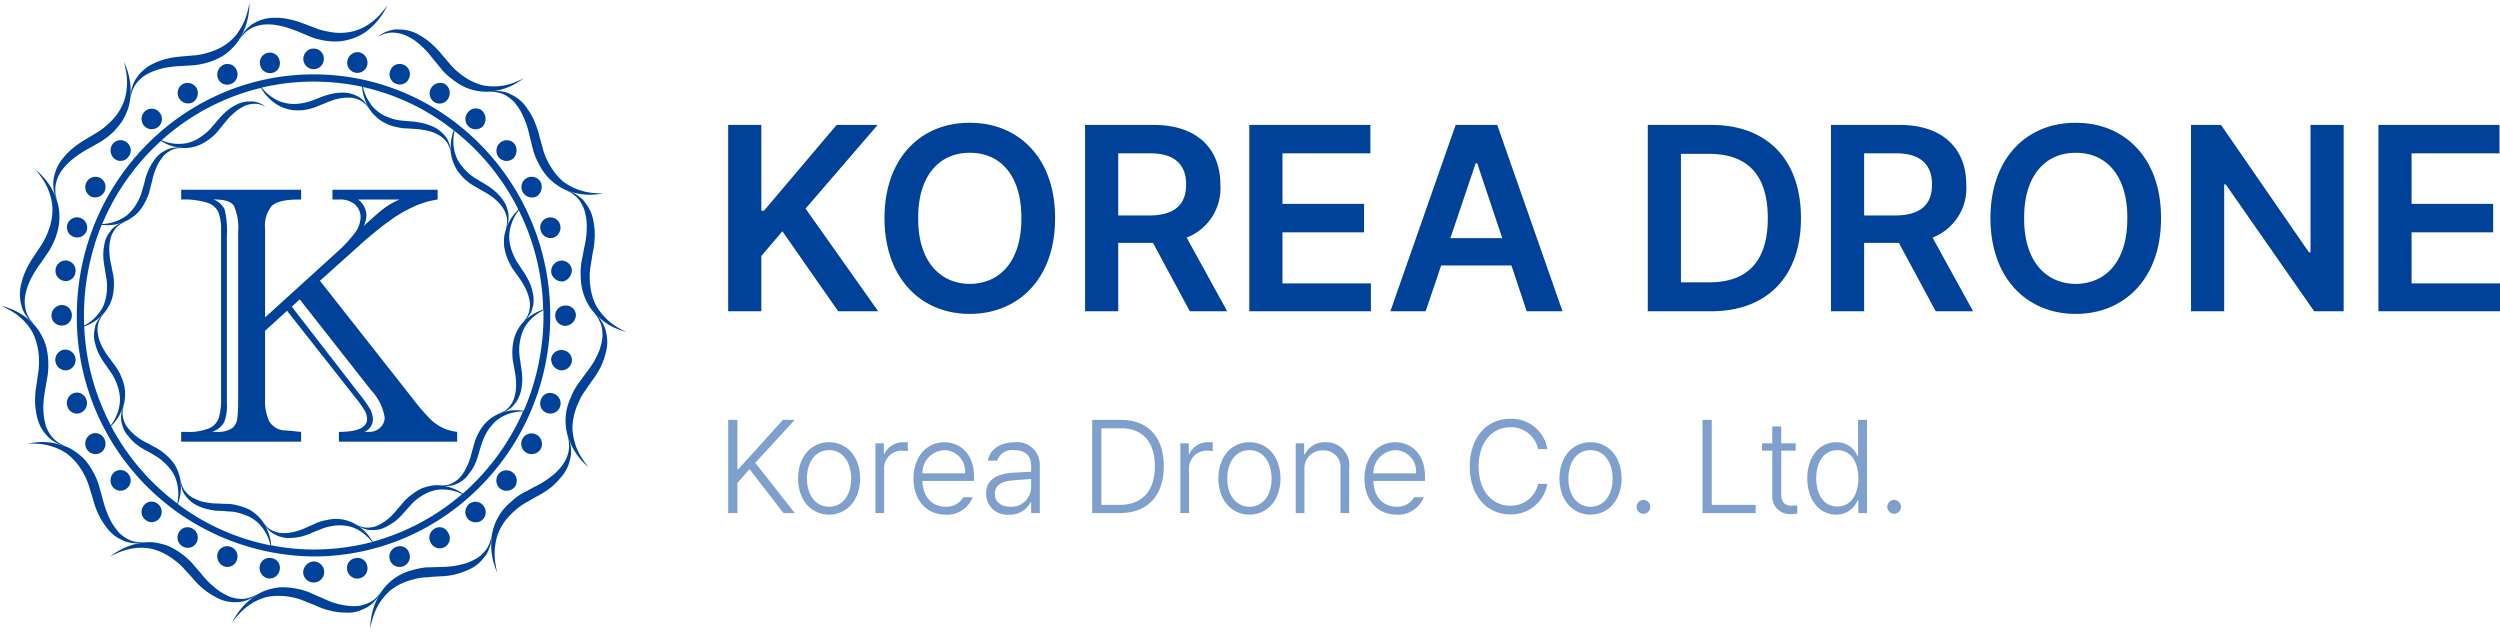 <svg xmlns="http://www.w3.org/2000/svg" xmlns:xlink="http://www.w3.org/1999/xlink" width="284.959" height="72" viewBox="0 0 284.959 72">
  <defs>
    <clipPath id="clip-path">
      <rect id="사각형_1" data-name="사각형 1" width="72" height="72" fill="#00429a"/>
    </clipPath>
  </defs>
  <g id="LOGO" transform="translate(-24 -8)">
    <g id="그룹_2" data-name="그룹 2" transform="translate(24 8)">
      <g id="그룹_1" data-name="그룹 1" transform="translate(0 0)" clip-path="url(#clip-path)">
        <path id="패스_1" data-name="패스 1" d="M27.625,4.152a1.307,1.307,0,0,1,.1-.258,3.256,3.256,0,0,1,.412-.652,4.538,4.538,0,0,1,.846-.787c.176-.122.37-.205.572-.329a4.291,4.291,0,0,1,.652-.237A4.472,4.472,0,0,1,31.65,1.7a6.718,6.718,0,0,1,1.523.155,9.889,9.889,0,0,1,1.535.447c.5.186,1,.376,1.5.565a7,7,0,0,0,1.492.411,6.763,6.763,0,0,0,1.523.139,5.935,5.935,0,0,0,1.461-.226A5.47,5.47,0,0,0,42,2.625a7.011,7.011,0,0,0,1.819-1.578A8.328,8.328,0,0,0,44.434.24a8.653,8.653,0,0,1-.5.93A7.882,7.882,0,0,1,42.15,3.156a5.721,5.721,0,0,1-1.43.806,6.63,6.63,0,0,1-1.631.411,7.661,7.661,0,0,1-1.682-.05,8.706,8.706,0,0,1-1.627-.412c-.493-.205-.994-.41-1.48-.617s-.967-.36-1.433-.514a11.081,11.081,0,0,0-1.4-.293,6.745,6.745,0,0,0-1.294,0,4.628,4.628,0,0,0-1.126.329,3.138,3.138,0,0,0-.819.565,2.808,2.808,0,0,0-.607.772" transform="translate(-0.264 0.328)" fill="#00429a"/>
        <path id="패스_2" data-name="패스 2" d="M15,10.891a1.41,1.41,0,0,1-.02-.277,3,3,0,0,1,.1-.751,4.756,4.756,0,0,1,.431-1.1c.108-.17.245-.34.377-.55a6.766,6.766,0,0,1,.489-.494,4.5,4.5,0,0,1,1.213-.807,7.933,7.933,0,0,1,1.448-.53A9.328,9.328,0,0,1,20.6,6.124c.54-.051,1.061-.1,1.593-.138a6.984,6.984,0,0,0,1.523-.293,7.732,7.732,0,0,0,1.434-.55A5.966,5.966,0,0,0,26.379,4.3a4.876,4.876,0,0,0,.944-1.1A6.833,6.833,0,0,0,28.3.993,10.151,10.151,0,0,0,28.519,0a7.026,7.026,0,0,1-.066,1.044,7.457,7.457,0,0,1-.777,2.575,5.791,5.791,0,0,1-.944,1.369,6.338,6.338,0,0,1-1.293,1.084,8.343,8.343,0,0,1-1.543.685,9.334,9.334,0,0,1-1.643.343c-.528.032-1.068.067-1.589.1a13.077,13.077,0,0,0-1.519.154,7.977,7.977,0,0,0-1.372.36,5.934,5.934,0,0,0-1.18.565,4.075,4.075,0,0,0-.875.787,3.13,3.13,0,0,0-.5.858,2.875,2.875,0,0,0-.225.961" transform="translate(-0.09 0.331)" fill="#00429a"/>
        <path id="패스_3" data-name="패스 3" d="M6.486,22.539a2.619,2.619,0,0,1-.136-.258,2.8,2.8,0,0,1-.23-.719A4.289,4.289,0,0,1,6.047,20.4c.023-.221.073-.427.116-.668a6.557,6.557,0,0,1,.217-.669A4.8,4.8,0,0,1,7.143,17.8a7.247,7.247,0,0,1,1.083-1.111,12.083,12.083,0,0,1,1.3-.931c.47-.272.917-.546,1.384-.822a7.438,7.438,0,0,0,1.253-.926A7.226,7.226,0,0,0,13.222,12.9a6.4,6.4,0,0,0,.757-1.3,5.711,5.711,0,0,0,.389-1.408,6.853,6.853,0,0,0-.062-2.417,8.933,8.933,0,0,0-.225-.994,6.152,6.152,0,0,1,.389.977,7.392,7.392,0,0,1,.384,2.659,5.959,5.959,0,0,1-.267,1.645A6.735,6.735,0,0,1,13.87,13.6a8.841,8.841,0,0,1-1.1,1.305,9.05,9.05,0,0,1-1.333,1.008c-.469.277-.944.55-1.4.791a12.173,12.173,0,0,0-1.3.823,8.25,8.25,0,0,0-1.092.91A6.072,6.072,0,0,0,6.82,19.47a4.348,4.348,0,0,0-.455,1.1,3.24,3.24,0,0,0-.087,1,2.844,2.844,0,0,0,.207.977" transform="translate(0.034 0.241)" fill="#00429a"/>
        <path id="패스_4" data-name="패스 4" d="M3.744,36.8a1.9,1.9,0,0,1-.229-.174,2.605,2.605,0,0,1-.5-.547,3.959,3.959,0,0,1-.572-1.029c-.066-.205-.1-.41-.167-.636a4.895,4.895,0,0,1,.066-2.175,7.843,7.843,0,0,1,.506-1.476,10.229,10.229,0,0,1,.784-1.408c.311-.448.6-.91.9-1.354a8.323,8.323,0,0,0,.739-1.372,7.766,7.766,0,0,0,.482-1.492,6.161,6.161,0,0,0,.135-1.495,5.44,5.44,0,0,0-.245-1.441,6.839,6.839,0,0,0-1.08-2.16,9.728,9.728,0,0,0-.621-.806,7.273,7.273,0,0,1,.758.719A7.074,7.074,0,0,1,6.176,22.19a6.121,6.121,0,0,1,.458,1.61,7.217,7.217,0,0,1,0,1.7,8.463,8.463,0,0,1-.446,1.661,9.472,9.472,0,0,1-.769,1.492c-.311.447-.621.91-.924,1.341a10.913,10.913,0,0,0-.836,1.3,7.744,7.744,0,0,0-.6,1.305,6.689,6.689,0,0,0-.311,1.286,4.057,4.057,0,0,0,.058,1.183,3.17,3.17,0,0,0,.338.941,3.028,3.028,0,0,0,.6.791" transform="translate(0.087 0.076)" fill="#00429a"/>
        <path id="패스_5" data-name="패스 5" d="M7.249,50.917s-.1-.016-.276-.047A3.643,3.643,0,0,1,5.337,49.9c-.151-.16-.268-.317-.427-.491a5.584,5.584,0,0,1-.381-.6,5.243,5.243,0,0,1-.477-1.388,8.4,8.4,0,0,1-.172-1.567A11.005,11.005,0,0,1,4,44.243c.094-.542.152-1.076.233-1.605a8.027,8.027,0,0,0,.094-1.579,7.455,7.455,0,0,0-.2-1.543,6.519,6.519,0,0,0-.5-1.423A5.923,5.923,0,0,0,2.8,36.909,6.748,6.748,0,0,0,.9,35.433a7.252,7.252,0,0,0-.9-.447,6.006,6.006,0,0,1,.994.308,7.306,7.306,0,0,1,2.273,1.358,6.274,6.274,0,0,1,1.1,1.27,7.339,7.339,0,0,1,.723,1.523,8.27,8.27,0,0,1,.287,1.7,9.364,9.364,0,0,1-.05,1.681c-.094.546-.186,1.1-.28,1.606a13.479,13.479,0,0,0-.2,1.55,7.962,7.962,0,0,0,.019,1.441,7.026,7.026,0,0,0,.259,1.293,4.063,4.063,0,0,0,.556,1.045,3.226,3.226,0,0,0,.7.712,2.993,2.993,0,0,0,.874.443" transform="translate(0.117 -0.133)" fill="#00429a"/>
        <path id="패스_6" data-name="패스 6" d="M16.362,62.123s-.093.032-.267.079a3.134,3.134,0,0,1-.743.063,4.5,4.5,0,0,1-1.138-.206c-.2-.079-.377-.174-.6-.268-.2-.111-.4-.237-.595-.364A5.091,5.091,0,0,1,12,60.367a7.969,7.969,0,0,1-.816-1.329,9.369,9.369,0,0,1-.57-1.488c-.145-.554-.322-1.06-.474-1.582a8.034,8.034,0,0,0-.579-1.456A7.765,7.765,0,0,0,8.725,53.2a7.7,7.7,0,0,0-1.053-1.06,6.224,6.224,0,0,0-1.247-.7,6.65,6.65,0,0,0-2.338-.522,8.365,8.365,0,0,0-1,0,7.829,7.829,0,0,1,1.026-.159,6.726,6.726,0,0,1,2.626.254,4.907,4.907,0,0,1,1.527.649,6.7,6.7,0,0,1,1.306,1.06,7.544,7.544,0,0,1,.967,1.409,8.045,8.045,0,0,1,.664,1.534c.144.538.295,1.076.439,1.582a11.2,11.2,0,0,0,.463,1.472,8.769,8.769,0,0,0,.626,1.313,7.912,7.912,0,0,0,.788,1.045,3.68,3.68,0,0,0,.944.695,3,3,0,0,0,1.9.349" transform="translate(0.074 -0.341)" fill="#00429a"/>
        <path id="패스_7" data-name="패스 7" d="M29.329,68.227s-.07.063-.2.19a2.506,2.506,0,0,1-.658.379,3.583,3.583,0,0,1-1.1.316c-.21.032-.412,0-.657.032-.23-.032-.455-.046-.691-.078a4.438,4.438,0,0,1-1.364-.506,7.8,7.8,0,0,1-1.3-.839A9.023,9.023,0,0,1,22.2,66.612c-.362-.427-.734-.807-1.1-1.218a7.134,7.134,0,0,0-1.138-1.045,8.033,8.033,0,0,0-1.306-.823,6.675,6.675,0,0,0-1.395-.49,6.3,6.3,0,0,0-1.426-.1,7.149,7.149,0,0,0-2.33.569c-.563.238-.908.428-.908.428a7.014,7.014,0,0,1,.866-.585,7.329,7.329,0,0,1,2.468-.933,5.724,5.724,0,0,1,1.651-.1,8.454,8.454,0,0,1,1.631.4,8.041,8.041,0,0,1,1.475.855,8.382,8.382,0,0,1,1.247,1.092c.354.426.715.838,1.061,1.234a9.84,9.84,0,0,0,1.045,1.139,11.666,11.666,0,0,0,1.11.9,7.841,7.841,0,0,0,1.162.6,4.231,4.231,0,0,0,1.153.222,2.649,2.649,0,0,0,.968-.127,2.5,2.5,0,0,0,.886-.41" transform="translate(-0.057 -0.495)" fill="#00429a"/>
        <path id="패스_8" data-name="패스 8" d="M43.63,68.042a2.068,2.068,0,0,1-.109.254,2.4,2.4,0,0,1-.427.633,3.842,3.842,0,0,1-.863.775,4.5,4.5,0,0,1-.59.3,6.6,6.6,0,0,1-.645.252,4.033,4.033,0,0,1-1.454.127,6.348,6.348,0,0,1-1.53-.19,8.028,8.028,0,0,1-1.5-.475c-.506-.238-.994-.41-1.5-.617a6.521,6.521,0,0,0-1.472-.459,7.336,7.336,0,0,0-1.527-.158,5.6,5.6,0,0,0-1.465.158,6.8,6.8,0,0,0-1.328.538,6.9,6.9,0,0,0-1.861,1.535,8,8,0,0,0-.641.79,7.644,7.644,0,0,1,.533-.917,7.415,7.415,0,0,1,1.833-1.915,5.622,5.622,0,0,1,1.449-.807,7.175,7.175,0,0,1,1.651-.363,8.837,8.837,0,0,1,3.267.554c.5.238,1,.443,1.48.648a13.733,13.733,0,0,0,1.422.586,8.72,8.72,0,0,0,1.383.3,6.114,6.114,0,0,0,1.3.048,3.817,3.817,0,0,0,1.135-.317A3.1,3.1,0,0,0,43,68.817a2.781,2.781,0,0,0,.629-.776" transform="translate(-0.252 -0.564)" fill="#00429a"/>
        <path id="패스_9" data-name="패스 9" d="M56.475,61.538s.008.111.008.3a2.488,2.488,0,0,1-.116.76,4.69,4.69,0,0,1-.451,1.076c-.116.175-.256.317-.411.522a5.714,5.714,0,0,1-.482.506,4.443,4.443,0,0,1-1.243.76,8.9,8.9,0,0,1-1.469.506,8.745,8.745,0,0,1-1.553.206c-.559.016-1.072.063-1.609.111a6.039,6.039,0,0,0-1.538.238,7.36,7.36,0,0,0-1.439.506,6.753,6.753,0,0,0-1.251.79A6.946,6.946,0,0,0,43.95,68.9a6.776,6.776,0,0,0-1.034,2.2,9.8,9.8,0,0,0-.248,1,8.512,8.512,0,0,1,.093-1.06,7.425,7.425,0,0,1,.839-2.548,6.272,6.272,0,0,1,.971-1.345,6.057,6.057,0,0,1,2.913-1.677,7.985,7.985,0,0,1,1.609-.316c.551,0,1.1-.033,1.615-.047a11.912,11.912,0,0,0,1.523-.111,12.158,12.158,0,0,0,1.383-.316,7.217,7.217,0,0,0,1.189-.555,3.424,3.424,0,0,0,.9-.776,2.758,2.758,0,0,0,.513-.823,2.639,2.639,0,0,0,.256-.981" transform="translate(-0.471 -0.484)" fill="#00429a"/>
        <path id="패스_10" data-name="패스 10" d="M65.339,50.073a1.7,1.7,0,0,1,.132.253,2.476,2.476,0,0,1,.226.744,4.71,4.71,0,0,1,.038,1.17c-.024.206-.094.411-.14.649a5.437,5.437,0,0,1-.226.664,4.578,4.578,0,0,1-.808,1.234,7.6,7.6,0,0,1-1.1,1.107,11.1,11.1,0,0,1-1.321.871c-.5.254-.932.522-1.405.791a6.832,6.832,0,0,0-1.283.886,10.128,10.128,0,0,0-1.079,1.091,6.571,6.571,0,0,0-.793,1.282,5.525,5.525,0,0,0-.42,1.377,6.9,6.9,0,0,0-.015,2.436c.093.618.193,1,.193,1a8.03,8.03,0,0,1-.349-.981,7.075,7.075,0,0,1-.319-2.658,5.624,5.624,0,0,1,.3-1.646,6.746,6.746,0,0,1,.761-1.534,6.434,6.434,0,0,1,1.158-1.25,7.059,7.059,0,0,1,1.321-1c.49-.238.971-.522,1.429-.759a9.25,9.25,0,0,0,1.329-.776,8.173,8.173,0,0,0,1.118-.886,6.53,6.53,0,0,0,.839-1.012,4.006,4.006,0,0,0,.489-1.093,3.065,3.065,0,0,0,.109-.964,2.512,2.512,0,0,0-.186-1" transform="translate(-0.664 -0.333)" fill="#00429a"/>
        <path id="패스_11" data-name="패스 11" d="M68.5,35.873s.086.051.233.154a2.73,2.73,0,0,1,.513.585,4.2,4.2,0,0,1,.529,1.028c.061.206.094.412.148.653a5.147,5.147,0,0,1,.078.7,4.448,4.448,0,0,1-.2,1.46,7.8,7.8,0,0,1-.536,1.492,12.905,12.905,0,0,1-.816,1.357c-.349.442-.622.89-.933,1.333a6.244,6.244,0,0,0-.785,1.376,7.4,7.4,0,0,0-.512,1.456,6.564,6.564,0,0,0-.187,1.483,6.709,6.709,0,0,0,.218,1.456,6.442,6.442,0,0,0,1.018,2.183c.35.522.6.824.6.824a10.285,10.285,0,0,1-.738-.727,7.126,7.126,0,0,1-1.414-2.264,5.62,5.62,0,0,1-.428-1.614,6.228,6.228,0,0,1,.56-3.367,7.473,7.473,0,0,1,.777-1.471c.333-.447.652-.894.963-1.321a10.97,10.97,0,0,0,.879-1.269,9.627,9.627,0,0,0,.629-1.287,7.283,7.283,0,0,0,.334-1.285,4.143,4.143,0,0,0-.032-1.2,2.607,2.607,0,0,0-.312-.925,2.24,2.24,0,0,0-.582-.807" transform="translate(-0.783 -0.144)" fill="#00429a"/>
        <path id="패스_12" data-name="패스 12" d="M65.334,21.693a1.194,1.194,0,0,1,.28.051,2.424,2.424,0,0,1,.7.289,5.431,5.431,0,0,1,.916.688c.133.171.256.34.4.531a4.624,4.624,0,0,1,.365.6,4.529,4.529,0,0,1,.444,1.4,8.255,8.255,0,0,1,.139,1.579,12.479,12.479,0,0,1-.155,1.595c-.125.549-.186,1.064-.279,1.613a7.107,7.107,0,0,0-.141,1.579,8.714,8.714,0,0,0,.164,1.542,7.192,7.192,0,0,0,.459,1.424,6.158,6.158,0,0,0,.808,1.2,6.706,6.706,0,0,0,1.849,1.547c.528.309.894.479.894.479a9.836,9.836,0,0,1-.986-.344,6.684,6.684,0,0,1-2.231-1.424A5.174,5.174,0,0,1,67.9,34.779a6.4,6.4,0,0,1-.683-1.579,6.892,6.892,0,0,1-.242-1.717,7.737,7.737,0,0,1,.086-1.645c.108-.551.21-1.1.311-1.63a10.648,10.648,0,0,0,.256-1.527,11.237,11.237,0,0,0,.024-1.44,7.332,7.332,0,0,0-.249-1.305,4.519,4.519,0,0,0-.529-1.08,2.643,2.643,0,0,0-.677-.685,2.23,2.23,0,0,0-.862-.479" transform="translate(-0.784 0.044)" fill="#00429a"/>
        <path id="패스_13" data-name="패스 13" d="M56.423,10.305a.908.908,0,0,1,.272-.087,2.513,2.513,0,0,1,.761-.036,4.252,4.252,0,0,1,1.119.225c.194.083.373.186.591.289a5.97,5.97,0,0,1,.582.38,4.478,4.478,0,0,1,.994,1.08,7.57,7.57,0,0,1,.793,1.373,14.3,14.3,0,0,1,.537,1.492c.124.565.279,1.044.427,1.578a6.685,6.685,0,0,0,.544,1.492,8.68,8.68,0,0,0,.8,1.321,7.333,7.333,0,0,0,1,1.08,6.779,6.779,0,0,0,3.574,1.321,9.056,9.056,0,0,0,1.01.036,8.894,8.894,0,0,1-1.034.135,7.2,7.2,0,0,1-2.625-.309,4.991,4.991,0,0,1-1.5-.7,6.327,6.327,0,0,1-1.283-1.111,7,7,0,0,1-.94-1.445,7.487,7.487,0,0,1-.621-1.523c-.132-.55-.271-1.084-.4-1.6A9.866,9.866,0,0,0,60.6,13.8a10.427,10.427,0,0,0-.582-1.3,6.831,6.831,0,0,0-.769-1.08,4.212,4.212,0,0,0-.94-.74,2.607,2.607,0,0,0-.9-.325,2.13,2.13,0,0,0-.987-.051" transform="translate(-0.661 0.196)" fill="#00429a"/>
        <path id="패스_14" data-name="패스 14" d="M43.575,3.917a.932.932,0,0,1,.209-.19,2.789,2.789,0,0,1,.669-.376,4.5,4.5,0,0,1,1.1-.292c.21,0,.42.016.653.016a4.388,4.388,0,0,1,2.051.617,8.106,8.106,0,0,1,1.29.894A12.852,12.852,0,0,1,50.661,5.7c.349.447.706.827,1.056,1.238a6.364,6.364,0,0,0,1.118,1.1,7.712,7.712,0,0,0,1.282.858,6.927,6.927,0,0,0,1.368.531,6.1,6.1,0,0,0,1.437.122,6.163,6.163,0,0,0,2.339-.5c.566-.222.931-.411.931-.411s-.325.241-.877.565a6.777,6.777,0,0,1-2.494.874,4.912,4.912,0,0,1-1.647.036,5.735,5.735,0,0,1-1.64-.447,6.48,6.48,0,0,1-1.445-.89,6.78,6.78,0,0,1-1.213-1.1c-.357-.448-.706-.858-1.048-1.27a9.977,9.977,0,0,0-1.01-1.167,10.838,10.838,0,0,0-1.072-.926A6.848,6.848,0,0,0,46.6,3.692a4.3,4.3,0,0,0-1.158-.257,2.868,2.868,0,0,0-.957.087,2.344,2.344,0,0,0-.908.4" transform="translate(-0.484 0.29)" fill="#00429a"/>
        <path id="패스_15" data-name="패스 15" d="M42.334,12.18s-.023-.051-.069-.189a3.563,3.563,0,0,0-.319-.471,3,3,0,0,0-.638-.6,2.714,2.714,0,0,0-.426-.233,3.04,3.04,0,0,0-.49-.186,3.635,3.635,0,0,0-1.073-.154,5.977,5.977,0,0,0-1.141.126,8.179,8.179,0,0,0-1.143.329c-.376.142-.746.3-1.126.435a6.187,6.187,0,0,1-1.118.309,5.623,5.623,0,0,1-1.139.1,4.975,4.975,0,0,1-1.095-.178,3.82,3.82,0,0,1-.982-.423,5.316,5.316,0,0,1-1.36-1.163c-.3-.372-.463-.61-.463-.61a6.107,6.107,0,0,0,.374.677,5.46,5.46,0,0,0,1.339,1.483,4.272,4.272,0,0,0,1.068.618,4.729,4.729,0,0,0,1.22.3,5.579,5.579,0,0,0,1.258-.028,8.337,8.337,0,0,0,1.22-.309c.37-.163.734-.309,1.108-.451a10.915,10.915,0,0,1,1.064-.411,10.44,10.44,0,0,1,1.049-.21,6.757,6.757,0,0,1,.979,0,2.914,2.914,0,0,1,.839.261,2.292,2.292,0,0,1,.613.419,2.421,2.421,0,0,1,.45.558" transform="translate(-0.293 0.208)" fill="#00429a"/>
        <path id="패스_16" data-name="패스 16" d="M51.83,17.237V17.02a1.836,1.836,0,0,0-.07-.555,4.383,4.383,0,0,0-.318-.827c-.086-.134-.187-.257-.288-.4a4.425,4.425,0,0,0-.373-.372,3.413,3.413,0,0,0-.909-.617,6.233,6.233,0,0,0-1.08-.384,11.68,11.68,0,0,0-1.174-.217c-.4-.024-.792-.06-1.181-.1a5.556,5.556,0,0,1-1.151-.194,7.5,7.5,0,0,1-1.071-.411A3.758,3.758,0,0,1,43.3,12.3a3.265,3.265,0,0,1-.7-.815,4.935,4.935,0,0,1-.738-1.654A5.8,5.8,0,0,1,41.7,9.08a6.6,6.6,0,0,0,.046.8,5.775,5.775,0,0,0,.584,1.91,4.374,4.374,0,0,0,.706,1.029,4.776,4.776,0,0,0,.971.807,6.324,6.324,0,0,0,1.15.522,9.861,9.861,0,0,0,1.228.258c.4.008.8.043,1.2.071a6.888,6.888,0,0,1,1.126.126,6.76,6.76,0,0,1,1.034.242,5.1,5.1,0,0,1,.886.435,3.068,3.068,0,0,1,.645.585,2.356,2.356,0,0,1,.381.652,2.032,2.032,0,0,1,.179.72" transform="translate(-0.458 0.211)" fill="#00429a"/>
        <path id="패스_17" data-name="패스 17" d="M58.234,25.948a1.582,1.582,0,0,0,.109-.181,2.764,2.764,0,0,0,.171-.54,4.054,4.054,0,0,0,.054-.873,3.943,3.943,0,0,0-.094-.491,4.411,4.411,0,0,0-.155-.514,3.591,3.591,0,0,0-.575-.932,4.761,4.761,0,0,0-.809-.835,6.762,6.762,0,0,0-.971-.693c-.349-.205-.691-.418-1.033-.617a5.531,5.531,0,0,1-.941-.688,6.054,6.054,0,0,1-.792-.859,3.693,3.693,0,0,1-.575-.956,5.368,5.368,0,0,1-.287-1.041,5.291,5.291,0,0,1,.053-1.824,5.4,5.4,0,0,1,.164-.749,6.093,6.093,0,0,0-.295.737,5.7,5.7,0,0,0-.288,1.974,4.225,4.225,0,0,0,.2,1.241,5.6,5.6,0,0,0,.537,1.158,7.266,7.266,0,0,0,.823.97,7.424,7.424,0,0,0,1,.763c.357.205.705.4,1.04.594a9.874,9.874,0,0,1,.979.6,5.2,5.2,0,0,1,.824.7,4.121,4.121,0,0,1,.613.771,3.01,3.01,0,0,1,.342.815,2.117,2.117,0,0,1,.07.747,2.172,2.172,0,0,1-.164.72" transform="translate(-0.6 0.143)" fill="#00429a"/>
        <path id="패스_18" data-name="패스 18" d="M60.339,36.634a1.659,1.659,0,0,0,.172-.134,1.706,1.706,0,0,0,.365-.4,3.068,3.068,0,0,0,.443-.772c.046-.154.062-.317.124-.479a3.783,3.783,0,0,0,.062-.542,3.455,3.455,0,0,0-.124-1.088,5.327,5.327,0,0,0-.365-1.1,9.14,9.14,0,0,0-.591-1.065c-.233-.34-.451-.677-.677-1.019a4.96,4.96,0,0,1-.551-1.029,5.034,5.034,0,0,1-.358-1.1,4.35,4.35,0,0,1-.107-1.124,4.235,4.235,0,0,1,.186-1.073,5.07,5.07,0,0,1,.8-1.621c.287-.388.474-.6.474-.6a4.67,4.67,0,0,0-.568.542,5.33,5.33,0,0,0-1.111,1.662,5.151,5.151,0,0,0-.348,1.219,5.625,5.625,0,0,0,0,1.262,7.29,7.29,0,0,0,.341,1.233,8.9,8.9,0,0,0,.567,1.141c.241.328.473.668.7.977a8.012,8.012,0,0,1,.629.989,5.4,5.4,0,0,1,.443.976,4.675,4.675,0,0,1,.234.95,2.861,2.861,0,0,1-.047.9,2.117,2.117,0,0,1-.256.7,2.353,2.353,0,0,1-.435.589" transform="translate(-0.685 0.02)" fill="#00429a"/>
        <path id="패스_19" data-name="패스 19" d="M57.684,47.19a.877.877,0,0,0,.21-.039,1.6,1.6,0,0,0,.512-.19,3.5,3.5,0,0,0,.715-.514c.1-.117.194-.253.311-.38a2.951,2.951,0,0,0,.28-.442,3.876,3.876,0,0,0,.373-1.053A6.235,6.235,0,0,0,60.21,43.4a8.134,8.134,0,0,0-.095-1.2c-.069-.4-.115-.8-.178-1.207a7.436,7.436,0,0,1-.079-1.186,6.913,6.913,0,0,1,.164-1.14,5.225,5.225,0,0,1,.381-1.08,4.3,4.3,0,0,1,.613-.874A5.244,5.244,0,0,1,62.432,35.6a6.263,6.263,0,0,1,.682-.324,5.727,5.727,0,0,0-.746.229,5.482,5.482,0,0,0-1.709,1.021,4.229,4.229,0,0,0-.816.936,5.283,5.283,0,0,0-.536,1.148,6.294,6.294,0,0,0-.217,1.262,7.769,7.769,0,0,0,.031,1.278c.078.392.148.815.217,1.2a11.564,11.564,0,0,1,.156,1.151,7.254,7.254,0,0,1-.015,1.088,6.276,6.276,0,0,1-.21.973,2.5,2.5,0,0,1-.412.769,2.664,2.664,0,0,1-.513.546,2.21,2.21,0,0,1-.66.316" transform="translate(-0.678 -0.136)" fill="#00429a"/>
        <path id="패스_20" data-name="패스 20" d="M50.8,55.586a1.868,1.868,0,0,1,.194.063,1.973,1.973,0,0,0,.567.032,2.463,2.463,0,0,0,.846-.142c.156-.047.288-.126.459-.189.148-.095.3-.189.435-.285a3.2,3.2,0,0,0,.754-.807,5.177,5.177,0,0,0,.629-.965,7.751,7.751,0,0,0,.419-1.155c.109-.4.234-.759.349-1.155A6.845,6.845,0,0,1,55.9,49.89a4.078,4.078,0,0,1,.62-.966,4.481,4.481,0,0,1,.786-.81,5.845,5.845,0,0,1,.932-.53,5.412,5.412,0,0,1,1.756-.388,6.28,6.28,0,0,1,.753,0,5.391,5.391,0,0,0-.777-.111A5.143,5.143,0,0,0,58,47.252a4.62,4.62,0,0,0-2.121,1.313,5.3,5.3,0,0,0-.723,1.024,6.372,6.372,0,0,0-.489,1.17c-.1.38-.226.792-.334,1.187a9.408,9.408,0,0,1-.341,1.092,8.1,8.1,0,0,1-.474.98,5.828,5.828,0,0,1-.59.776,2.819,2.819,0,0,1-.708.522,1.924,1.924,0,0,1-.69.254,2.065,2.065,0,0,1-.731.016" transform="translate(-0.583 -0.293)" fill="#00429a"/>
        <path id="패스_21" data-name="패스 21" d="M41.054,60.164a1,1,0,0,1,.155.126,1.253,1.253,0,0,0,.489.285,2.58,2.58,0,0,0,.832.237c.162.016.3,0,.488.016l.522-.047a3.22,3.22,0,0,0,1.018-.379,8.135,8.135,0,0,0,.979-.618,7.945,7.945,0,0,0,.862-.839c.264-.317.536-.6.808-.9a5.512,5.512,0,0,1,.854-.808,7.458,7.458,0,0,1,.979-.6,4.574,4.574,0,0,1,1.04-.363,4.11,4.11,0,0,1,1.073-.064,4.635,4.635,0,0,1,1.742.412c.418.174.682.316.682.316a5.458,5.458,0,0,0-.645-.442,5.392,5.392,0,0,0-1.857-.7,3.927,3.927,0,0,0-1.227-.063,6.773,6.773,0,0,0-1.228.3,5.146,5.146,0,0,0-1.1.649,6.674,6.674,0,0,0-.948.791,11.235,11.235,0,0,1-.793.918,7.559,7.559,0,0,1-.769.87,5.09,5.09,0,0,1-.838.665,4.364,4.364,0,0,1-.862.458,2.819,2.819,0,0,1-.863.159,2.1,2.1,0,0,1-.731-.08,2.359,2.359,0,0,1-.668-.3" transform="translate(-0.449 -0.407)" fill="#00429a"/>
        <path id="패스_22" data-name="패스 22" d="M30.351,60.024a1.593,1.593,0,0,1,.082.19,1.883,1.883,0,0,0,.322.459,3.168,3.168,0,0,0,.641.586c.136.079.284.142.443.221a1.814,1.814,0,0,0,.49.174,3.025,3.025,0,0,0,1.079.126,6.976,6.976,0,0,0,1.15-.142,8.875,8.875,0,0,0,1.126-.364,10.566,10.566,0,0,1,1.12-.459,4.687,4.687,0,0,1,1.1-.347,4.6,4.6,0,0,1,1.142-.127,5.07,5.07,0,0,1,1.1.127,4.16,4.16,0,0,1,1,.4,5.4,5.4,0,0,1,1.391,1.154,6.765,6.765,0,0,1,.474.585,5.391,5.391,0,0,0-.4-.681,4.962,4.962,0,0,0-1.367-1.439,4.13,4.13,0,0,0-1.08-.586,4.228,4.228,0,0,0-2.5-.189,6.191,6.191,0,0,0-1.192.316c-.364.175-.75.333-1.108.491a7.027,7.027,0,0,1-1.064.427,6.087,6.087,0,0,1-1.033.237,5.1,5.1,0,0,1-.975.032,3.568,3.568,0,0,1-.851-.237,2.833,2.833,0,0,1-.613-.38,2.266,2.266,0,0,1-.474-.57" transform="translate(-0.302 -0.459)" fill="#00429a"/>
        <path id="패스_23" data-name="패스 23" d="M20.771,55.139s0,.1,0,.238a1.626,1.626,0,0,0,.09.554,2.89,2.89,0,0,0,.33.808,2.962,2.962,0,0,0,.31.395,3.364,3.364,0,0,0,.362.38,3.669,3.669,0,0,0,.932.57,4.321,4.321,0,0,0,1.1.363,4.908,4.908,0,0,0,1.162.175c.419,0,.8.047,1.208.079a4.58,4.58,0,0,1,1.15.174,10.437,10.437,0,0,1,1.076.38,4.989,4.989,0,0,1,.936.6,4.806,4.806,0,0,1,.727.806,4.719,4.719,0,0,1,.773,1.646,6.825,6.825,0,0,1,.182.744,7.357,7.357,0,0,0-.062-.807,5.5,5.5,0,0,0-.633-1.9,4.342,4.342,0,0,0-.723-1,4.973,4.973,0,0,0-1-.807,5.87,5.87,0,0,0-1.178-.459,6.193,6.193,0,0,0-1.2-.238c-.408,0-.821-.016-1.208-.047a6.734,6.734,0,0,1-1.146-.08,7.27,7.27,0,0,1-1.034-.22c-.322-.143-.622-.27-.887-.412a2.887,2.887,0,0,1-.672-.585,2.082,2.082,0,0,1-.389-.618,2.015,2.015,0,0,1-.19-.744" transform="translate(-0.169 -0.4)" fill="#00429a"/>
        <path id="패스_24" data-name="패스 24" d="M14.185,46.573s-.038.055-.1.167a2.112,2.112,0,0,0-.159.568,2.953,2.953,0,0,0-.036.87,4.189,4.189,0,0,0,.106.49,3.679,3.679,0,0,0,.163.5,3.023,3.023,0,0,0,.6.9,5.773,5.773,0,0,0,.826.838,8.456,8.456,0,0,0,1,.666c.366.173.7.378,1.045.584a5.926,5.926,0,0,1,.964.666,8.909,8.909,0,0,1,.808.822,4.566,4.566,0,0,1,.6.965,4.488,4.488,0,0,1,.31,1.028,5.106,5.106,0,0,1,.009,1.821,7.225,7.225,0,0,1-.148.743,5.665,5.665,0,0,0,.263-.727,5.357,5.357,0,0,0,.242-1.994,4.105,4.105,0,0,0-.234-1.234,4.425,4.425,0,0,0-.566-1.154,5.18,5.18,0,0,0-.864-.934,6.55,6.55,0,0,0-.989-.744c-.366-.188-.727-.379-1.072-.584a6.868,6.868,0,0,1-.994-.555,7.287,7.287,0,0,1-.836-.681,5.917,5.917,0,0,1-.629-.743,2.942,2.942,0,0,1-.362-.827,2.3,2.3,0,0,1-.081-.728,1.767,1.767,0,0,1,.136-.727" transform="translate(-0.074 -0.286)" fill="#00429a"/>
        <path id="패스_25" data-name="패스 25" d="M11.857,35.933a.747.747,0,0,0-.168.122,2.224,2.224,0,0,0-.388.435,3.66,3.66,0,0,0-.4.756c-.038.162-.062.328-.1.506a3.8,3.8,0,0,0-.059.514,3.462,3.462,0,0,0,.152,1.1,5.634,5.634,0,0,0,.4,1.112A10.25,10.25,0,0,0,11.9,41.49c.252.344.463.661.7,1a5.43,5.43,0,0,1,.587,1.028A6.7,6.7,0,0,1,13.57,44.6a5.408,5.408,0,0,1,.144,1.123,5.141,5.141,0,0,1-.164,1.091,4.994,4.994,0,0,1-.761,1.63,6.721,6.721,0,0,1-.451.614s.218-.189.555-.551a5.343,5.343,0,0,0,1.057-1.685,4.127,4.127,0,0,0,.311-1.218,4.962,4.962,0,0,0-.028-1.29,5.83,5.83,0,0,0-.38-1.234A6.178,6.178,0,0,0,13.268,42c-.249-.344-.486-.668-.723-.992a6.775,6.775,0,0,1-.656-.962,6.052,6.052,0,0,1-.466-.945,4.655,4.655,0,0,1-.245-.969,2.7,2.7,0,0,1,.015-.89,1.979,1.979,0,0,1,.234-.7,1.843,1.843,0,0,1,.431-.609" transform="translate(-0.031 -0.145)" fill="#00429a"/>
        <path id="패스_26" data-name="패스 26" d="M14.211,25.312a1.137,1.137,0,0,0-.2.028,2.64,2.64,0,0,0-.53.23,4.441,4.441,0,0,0-.691.526c-.1.112-.186.25-.3.4a2.035,2.035,0,0,0-.275.443,3.14,3.14,0,0,0-.33,1.04,6.446,6.446,0,0,0-.106,1.2,8.945,8.945,0,0,0,.125,1.175c.081.411.131.8.2,1.211a5.18,5.18,0,0,1,.1,1.191,6.426,6.426,0,0,1-.121,1.158,5.64,5.64,0,0,1-.337,1.064,4.539,4.539,0,0,1-.61.891A4.947,4.947,0,0,1,9.756,37.03c-.4.229-.668.36-.668.36a6.048,6.048,0,0,0,.738-.258,5,5,0,0,0,1.667-1.064,3.753,3.753,0,0,0,.793-.961,4.6,4.6,0,0,0,.525-1.183,5.44,5.44,0,0,0,.174-1.27,5.77,5.77,0,0,0-.061-1.242c-.087-.419-.156-.814-.238-1.2a7.506,7.506,0,0,1-.19-1.174,7.382,7.382,0,0,1-.015-1.053,5.637,5.637,0,0,1,.181-.977,3.3,3.3,0,0,1,.4-.807,1.759,1.759,0,0,1,.5-.514,2.07,2.07,0,0,1,.649-.372" transform="translate(-0.008 -0.004)" fill="#00429a"/>
        <path id="패스_27" data-name="패스 27" d="M20.82,16.8a.877.877,0,0,0-.206-.059,1.46,1.46,0,0,0-.567-.028,3.343,3.343,0,0,0-.839.166c-.144.06-.283.143-.439.222a2.749,2.749,0,0,0-.447.281,3.4,3.4,0,0,0-.739.806,6.414,6.414,0,0,0-.6,1.029,10.37,10.37,0,0,0-.4,1.115c-.085.419-.209.78-.315,1.175a5.224,5.224,0,0,1-.407,1.115,5.606,5.606,0,0,1-1.349,1.808,6.274,6.274,0,0,1-.94.558,5.246,5.246,0,0,1-1.736.431c-.455.024-.754.024-.754.024a6.828,6.828,0,0,0,.773.095,4.93,4.93,0,0,0,1.959-.221,4.266,4.266,0,0,0,1.122-.535,4.575,4.575,0,0,0,.967-.822,5.457,5.457,0,0,0,.7-1.088,4.987,4.987,0,0,0,.462-1.14c.106-.423.2-.806.308-1.2a8.135,8.135,0,0,1,.315-1.124,10.01,10.01,0,0,1,.435-.969,7.3,7.3,0,0,1,.571-.8,3.048,3.048,0,0,1,.711-.546,1.775,1.775,0,0,1,.673-.258,1.818,1.818,0,0,1,.742-.036" transform="translate(-0.036 0.11)" fill="#00429a"/>
        <path id="패스_28" data-name="패스 28" d="M30.394,12.018a1.356,1.356,0,0,0-.159-.146,1.6,1.6,0,0,0-.49-.281,2.9,2.9,0,0,0-.827-.217c-.159,0-.319.02-.5.02a2.068,2.068,0,0,0-.512.058,3.407,3.407,0,0,0-1.015.4,4.659,4.659,0,0,0-.964.669,7.687,7.687,0,0,0-.831.831c-.271.325-.528.617-.8.926a4.623,4.623,0,0,1-.842.815,6.228,6.228,0,0,1-.952.644,4.669,4.669,0,0,1-1.027.384,4.618,4.618,0,0,1-1.072.1,4.847,4.847,0,0,1-1.755-.368c-.423-.171-.7-.3-.7-.3a5.918,5.918,0,0,0,.661.411,4.718,4.718,0,0,0,1.864.66,3.894,3.894,0,0,0,1.236.036,4.536,4.536,0,0,0,1.22-.343,6.031,6.031,0,0,0,1.083-.653,5.479,5.479,0,0,0,.909-.831c.264-.344.529-.652.781-.961A8.182,8.182,0,0,1,26.466,13c.272-.237.533-.486.809-.684a7.425,7.425,0,0,1,.854-.483A3.3,3.3,0,0,1,29,11.658a2,2,0,0,1,.711.059,1.7,1.7,0,0,1,.68.3" transform="translate(-0.131 0.18)" fill="#00429a"/>
        <path id="패스_29" data-name="패스 29" d="M37.275,6.458a1.161,1.161,0,0,1-1.158,1.167,1.175,1.175,0,0,1,0-2.35,1.15,1.15,0,0,1,1.158,1.183" transform="translate(-0.365 0.261)" fill="#00429a"/>
        <path id="패스_30" data-name="패스 30" d="M32.179,6.73a1.122,1.122,0,0,1-.91,1.337,1.139,1.139,0,0,1-1.324-.961,1.119,1.119,0,0,1,.909-1.345,1.132,1.132,0,0,1,1.325.969" transform="translate(-0.296 0.255)" fill="#00429a"/>
        <path id="패스_31" data-name="패스 31" d="M27.236,7.843a1.164,1.164,0,0,1-.677,1.483,1.118,1.118,0,0,1-1.5-.668,1.234,1.234,0,0,1,.7-1.535,1.126,1.126,0,0,1,1.476.72" transform="translate(-0.228 0.238)" fill="#00429a"/>
        <path id="패스_32" data-name="패스 32" d="M22.58,9.846a1.248,1.248,0,0,1-.424,1.6,1.19,1.19,0,0,1-1.192-2.057,1.2,1.2,0,0,1,1.616.455" transform="translate(-0.164 0.208)" fill="#00429a"/>
        <path id="패스_33" data-name="패스 33" d="M18.281,12.638a1.162,1.162,0,0,1-1.76,1.519,1.2,1.2,0,0,1,.125-1.657,1.135,1.135,0,0,1,1.635.138" transform="translate(-0.107 0.169)" fill="#00429a"/>
        <path id="패스_34" data-name="패스 34" d="M14.549,16.14a1.142,1.142,0,0,1,.148,1.614,1.1,1.1,0,0,1-1.636.182,1.228,1.228,0,0,1-.144-1.665,1.138,1.138,0,0,1,1.632-.131" transform="translate(-0.058 0.121)" fill="#00429a"/>
        <path id="패스_35" data-name="패스 35" d="M11.478,20.236a1.187,1.187,0,0,1-1.145,2.077,1.219,1.219,0,0,1-.444-1.63,1.169,1.169,0,0,1,1.589-.447" transform="translate(-0.017 0.065)" fill="#00429a"/>
        <path id="패스_36" data-name="패스 36" d="M9.153,24.835a1.184,1.184,0,0,1,.707,1.5,1.163,1.163,0,0,1-2.183-.8,1.163,1.163,0,0,1,1.476-.7" transform="translate(0.012 0.003)" fill="#00429a"/>
        <path id="패스_37" data-name="패스 37" d="M7.658,29.775A1.152,1.152,0,0,1,8.567,31.1a1.1,1.1,0,0,1-1.306.977,1.17,1.17,0,1,1,.4-2.306" transform="translate(0.03 -0.063)" fill="#00429a"/>
        <path id="패스_38" data-name="패스 38" d="M7.007,34.9a1.141,1.141,0,0,1,1.146,1.183,1.125,1.125,0,0,1-1.146,1.155A1.15,1.15,0,0,1,5.83,36.086,1.212,1.212,0,0,1,7.007,34.9" transform="translate(0.036 -0.132)" fill="#00429a"/>
        <path id="패스_39" data-name="패스 39" d="M7.232,40.062a1.183,1.183,0,0,1,1.336.953A1.2,1.2,0,0,1,7.659,42.4a1.191,1.191,0,0,1-.427-2.343" transform="translate(0.03 -0.2)" fill="#00429a"/>
        <path id="패스_40" data-name="패스 40" d="M8.353,45.088a1.128,1.128,0,0,1,1.479.736,1.2,1.2,0,0,1-.679,1.512,1.12,1.12,0,0,1-1.477-.744,1.188,1.188,0,0,1,.677-1.5" transform="translate(0.012 -0.266)" fill="#00429a"/>
        <path id="패스_41" data-name="패스 41" d="M10.317,49.862a1.112,1.112,0,0,1,1.569.443,1.222,1.222,0,0,1-.407,1.629,1.157,1.157,0,0,1-1.589-.443,1.209,1.209,0,0,1,.427-1.629" transform="translate(-0.017 -0.328)" fill="#00429a"/>
        <path id="패스_42" data-name="패스 42" d="M13.041,54.238a1.132,1.132,0,0,1,1.636.158,1.157,1.157,0,0,1-.128,1.63,1.129,1.129,0,0,1-1.632-.127,1.239,1.239,0,0,1,.124-1.661" transform="translate(-0.058 -0.384)" fill="#00429a"/>
        <path id="패스_43" data-name="패스 43" d="M16.505,58.036a1.107,1.107,0,0,1,1.636-.126,1.155,1.155,0,0,1,.139,1.6,1.109,1.109,0,0,1-1.635.143,1.15,1.15,0,0,1-.14-1.614" transform="translate(-0.107 -0.432)" fill="#00429a"/>
        <path id="패스_44" data-name="패스 44" d="M20.541,61.178a1.119,1.119,0,0,1,1.585-.443,1.187,1.187,0,0,1,.443,1.582,1.131,1.131,0,0,1-1.6.427,1.153,1.153,0,0,1-.423-1.566" transform="translate(-0.164 -0.472)" fill="#00429a"/>
        <path id="패스_45" data-name="패스 45" d="M25.036,63.548a1.138,1.138,0,0,1,1.5-.712,1.162,1.162,0,0,1,.7,1.472,1.129,1.129,0,0,1-1.477.744,1.241,1.241,0,0,1-.722-1.5" transform="translate(-0.227 -0.501)" fill="#00429a"/>
        <path id="패스_46" data-name="패스 46" d="M29.894,65.07a1.124,1.124,0,0,1,1.355-.934,1.1,1.1,0,0,1,.929,1.313,1.169,1.169,0,0,1-1.324,1,1.223,1.223,0,0,1-.96-1.377" transform="translate(-0.295 -0.519)" fill="#00429a"/>
        <path id="패스_47" data-name="패스 47" d="M34.92,65.74a1.281,1.281,0,0,1,1.2-1.219,1.2,1.2,0,1,1-1.2,1.219" transform="translate(-0.365 -0.524)" fill="#00429a"/>
        <path id="패스_48" data-name="패스 48" d="M40.006,65.481a1.129,1.129,0,0,1,.963-1.345,1.111,1.111,0,0,1,1.322.885,1.166,1.166,0,1,1-2.284.46" transform="translate(-0.435 -0.519)" fill="#00429a"/>
        <path id="패스_49" data-name="패스 49" d="M44.952,64.34a1.181,1.181,0,0,1,.715-1.5,1.092,1.092,0,0,1,1.453.633,1.169,1.169,0,1,1-2.168.87" transform="translate(-0.502 -0.5)" fill="#00429a"/>
        <path id="패스_50" data-name="패스 50" d="M49.67,62.348a1.173,1.173,0,0,1,.427-1.614,1.058,1.058,0,0,1,1.516.411,1.146,1.146,0,1,1-1.943,1.2" transform="translate(-0.566 -0.472)" fill="#00429a"/>
        <path id="패스_51" data-name="패스 51" d="M53.946,59.572a1.2,1.2,0,0,1,.117-1.662,1.133,1.133,0,0,1,1.623.127,1.183,1.183,0,0,1-.124,1.692,1.216,1.216,0,0,1-1.616-.158" transform="translate(-0.623 -0.433)" fill="#00429a"/>
        <path id="패스_52" data-name="패스 52" d="M57.647,56.058a1.218,1.218,0,0,1-.132-1.662,1.167,1.167,0,0,1,1.6-.158,1.205,1.205,0,0,1,.2,1.693,1.239,1.239,0,0,1-1.67.126" transform="translate(-0.672 -0.385)" fill="#00429a"/>
        <path id="패스_53" data-name="패스 53" d="M60.718,51.935a1.181,1.181,0,0,1,1.133-2.072,1.223,1.223,0,0,1,.482,1.661,1.206,1.206,0,0,1-1.615.411" transform="translate(-0.712 -0.328)" fill="#00429a"/>
        <path id="패스_54" data-name="패스 54" d="M63.07,47.336a1.139,1.139,0,0,1-.668-1.512,1.073,1.073,0,0,1,1.414-.7,1.166,1.166,0,1,1-.747,2.208" transform="translate(-0.742 -0.266)" fill="#00429a"/>
        <path id="패스_55" data-name="패스 55" d="M64.579,42.4a1.281,1.281,0,0,1-.987-1.388,1.155,1.155,0,0,1,1.352-.894,1.139,1.139,0,0,1,.987,1.341,1.2,1.2,0,0,1-1.352.941" transform="translate(-0.76 -0.2)" fill="#00429a"/>
        <path id="패스_56" data-name="패스 56" d="M65.215,37.277a1.18,1.18,0,0,1-1.165-1.191,1.138,1.138,0,0,1,1.141-1.124,1.123,1.123,0,0,1,1.22,1.124,1.291,1.291,0,0,1-1.2,1.191" transform="translate(-0.766 -0.132)" fill="#00429a"/>
        <path id="패스_57" data-name="패스 57" d="M64.968,32.141a1.278,1.278,0,0,1-1.375-1,1.243,1.243,0,0,1,.956-1.353,1.191,1.191,0,0,1,1.383.926,1.338,1.338,0,0,1-.964,1.425" transform="translate(-0.76 -0.063)" fill="#00429a"/>
        <path id="패스_58" data-name="패스 58" d="M63.87,27.074a1.158,1.158,0,0,1-1.468-.728,1.13,1.13,0,0,1,.622-1.475,1.153,1.153,0,0,1,1.538.668,1.226,1.226,0,0,1-.691,1.535" transform="translate(-0.742 0.003)" fill="#00429a"/>
        <path id="패스_59" data-name="패스 59" d="M61.9,22.312a1.2,1.2,0,0,1-1.6-.479,1.169,1.169,0,0,1,2.036-1.152,1.315,1.315,0,0,1-.435,1.63" transform="translate(-0.712 0.065)" fill="#00429a"/>
        <path id="패스_60" data-name="패스 60" d="M59.186,17.936a1.18,1.18,0,0,1-1.671-.13,1.2,1.2,0,0,1,.132-1.629,1.152,1.152,0,0,1,1.67.094,1.321,1.321,0,0,1-.131,1.666" transform="translate(-0.672 0.121)" fill="#00429a"/>
        <path id="패스_61" data-name="패스 61" d="M55.718,14.158a1.159,1.159,0,1,1-1.771-1.5,1.117,1.117,0,0,1,1.615-.221,1.306,1.306,0,0,1,.156,1.717" transform="translate(-0.623 0.169)" fill="#00429a"/>
        <path id="패스_62" data-name="패스 62" d="M51.666,11.013a1.147,1.147,0,0,1-1.569.435,1.2,1.2,0,0,1,1.166-2.093,1.228,1.228,0,0,1,.4,1.658" transform="translate(-0.566 0.209)" fill="#00429a"/>
        <path id="패스_63" data-name="패스 63" d="M47.136,8.657a1.119,1.119,0,0,1-1.468.661,1.147,1.147,0,0,1-.7-1.456,1.135,1.135,0,0,1,1.5-.738,1.162,1.162,0,0,1,.669,1.533" transform="translate(-0.502 0.238)" fill="#00429a"/>
        <path id="패스_64" data-name="패스 64" d="M42.306,7.1a1.158,1.158,0,0,1-2.285-.376A1.2,1.2,0,0,1,41.373,5.7a1.219,1.219,0,0,1,.933,1.4" transform="translate(-0.435 0.256)" fill="#00429a"/>
        <path id="패스_65" data-name="패스 65" d="M35.761,8.256c-14.878,0-27,12.34-27,27.491a27.258,27.258,0,0,0,27,27.456c14.878,0,26.963-12.306,26.963-27.456S50.639,8.256,35.761,8.256M61.95,35.747a27.128,27.128,0,0,1-2.255,10.866h-.034c0,.035,0,.035-.034.069a26.844,26.844,0,0,1-6.867,9.357c-.034.035-.067.035-.1.068a26.141,26.141,0,0,1-10.166,5.416.1.1,0,0,0-.067.035,26.51,26.51,0,0,1-6.665.856,25.249,25.249,0,0,1-4.847-.48c-.034.035-.067,0-.1,0a25.848,25.848,0,0,1-10.537-4.7c-.034,0-.067-.069-.067-.069a26.571,26.571,0,0,1-7.54-8.809c0-.035-.035-.069-.035-.1A26.472,26.472,0,0,1,9.605,36.98v-.068c-.034-.377-.034-.788-.034-1.165a27.768,27.768,0,0,1,2.02-10.352c.034-.035.068-.068.068-.1a26.753,26.753,0,0,1,6.7-9.461l.067-.068A26.04,26.04,0,0,1,29.735,9.8c.035,0,.067-.034.1-.034a25.718,25.718,0,0,1,5.924-.686,26.725,26.725,0,0,1,5.521.582.121.121,0,0,0,.1.035,25.683,25.683,0,0,1,10.335,4.936c.034,0,.067.035.1.069a26.612,26.612,0,0,1,7.271,8.946.266.266,0,0,1,.067.137,26.4,26.4,0,0,1,2.76,11.278c.034.035.034.035.034.069Z" transform="translate(-0.004 0.222)" fill="#00429a"/>
        <path id="패스_66" data-name="패스 66" d="M38.063,22.7v-1.12H50.054V22.7a9.886,9.886,0,0,0-2.737.814A15.874,15.874,0,0,0,44.56,25.13q-1.364.987-3.088,2.494l-4.833,4.337,10.628,13.5a24.822,24.822,0,0,0,1.885,2.2A5.491,5.491,0,0,0,50.586,48.7a5.419,5.419,0,0,0,1.694.479V50.3H38.8V49.182q3.209,0,3.208-1.466a2.047,2.047,0,0,0-.321-1.048,10.655,10.655,0,0,0-.862-1.212L32.889,35.38l-2.507,2.28v7.8A5.307,5.307,0,0,0,30.873,48a2.152,2.152,0,0,0,1.775,1.018q.661.04,1.093.091t.752.072V50.3H20.818V49.182h.621a6.022,6.022,0,0,0,2.607-.428,2,2,0,0,0,1.083-1.231,7.716,7.716,0,0,0,.241-2.147V26.239a5.652,5.652,0,0,0-.3-2.086A2.063,2.063,0,0,0,23.8,23.064a9.027,9.027,0,0,0-2.977-.366v-1.12H34.494V22.7h-.281q-2.346,0-3.088.753A3.555,3.555,0,0,0,30.382,26V36.134l8.142-7.39a15.55,15.55,0,0,0,2.055-2.189,3.1,3.1,0,0,0,.692-1.8,1.911,1.911,0,0,0-.632-1.487,2.594,2.594,0,0,0-1.795-.569ZM27.315,45.64V26.4a6.157,6.157,0,0,0-.481-2.983q-.482-.743-2.326-.722a2.283,2.283,0,0,1,1.253,1.1,9.741,9.741,0,0,1,.27,2.951V45.965a5.039,5.039,0,0,1-.33,2.158,2.562,2.562,0,0,1-1.354,1.059h.5a2.93,2.93,0,0,0,1.744-.4,1.589,1.589,0,0,0,.622-1.079,15.456,15.456,0,0,0,.1-2.066m15.139-1.222L34.333,34.077l-.9.835,7.56,9.772a15.424,15.424,0,0,1,1.273,1.75,2.656,2.656,0,0,1,.411,1.364,1.543,1.543,0,0,1-.983,1.384h.522a1.787,1.787,0,0,0,1.3-.489,1.544,1.544,0,0,0,.5-1.14,5.82,5.82,0,0,0-1.564-3.135M45.7,22.7H40.991a2.28,2.28,0,0,1,.942,1.75,2.991,2.991,0,0,1-.3,1.262Q43,24.449,43.778,23.828A8.912,8.912,0,0,1,45.7,22.7" transform="translate(-0.17 0.045)" fill="#00429a"/>
      </g>
    </g>
    <g id="그룹_62678" data-name="그룹 62678" transform="translate(0 -1.52)">
      <path id="패스_73766" data-name="패스 73766" d="M1.98,0H5.76V-6.3l2.4-2.82L14.52,0h4.56L10.8-11.7l8.22-9.54H14.34L6.06-11.46h-.3v-9.78H1.98ZM39.24-10.62c.03-6.84-4.17-10.89-9.72-10.86-5.58-.03-9.72,4.02-9.72,10.86S23.94.3,29.52.3C35.07.3,39.27-3.75,39.24-10.62Zm-15.6,0c-.03-4.83,2.43-7.47,5.88-7.44,3.48-.03,5.91,2.61,5.88,7.44.03,4.86-2.4,7.47-5.88,7.5C26.07-3.15,23.61-5.76,23.64-10.62ZM42.66,0h3.78V-7.8H50.4L54.6,0h4.26L54.24-8.4a6.024,6.024,0,0,0,3.84-6.06c0-4.02-2.61-6.75-7.5-6.78H42.66Zm3.78-10.92V-18h3.6c2.85-.03,4.14,1.32,4.14,3.54,0,2.28-1.29,3.51-4.14,3.54ZM61.38,0H75.24V-3.18H65.16V-9h9.3v-3.24h-9.3V-18H75.18v-3.24H61.38Zm20.1,0,1.77-5.22h8.01L93,0h4.08L89.64-21.24H84.9L77.46,0ZM84.3-8.34l2.88-8.52h.18l2.85,8.52ZM114,0c6.45,0,10.26-3.99,10.26-10.62s-3.81-10.59-10.14-10.62H106.8V0Zm-3.42-3.3V-17.94h3.3c4.35.03,6.6,2.46,6.6,7.32s-2.25,7.32-6.66,7.32ZM127.68,0h3.78V-7.8h3.96l4.2,7.8h4.26l-4.62-8.4a6.024,6.024,0,0,0,3.84-6.06c0-4.02-2.61-6.75-7.5-6.78h-7.92Zm3.78-10.92V-18h3.6c2.85-.03,4.14,1.32,4.14,3.54,0,2.28-1.29,3.51-4.14,3.54Zm33.84.3c.03-6.84-4.17-10.89-9.72-10.86-5.58-.03-9.72,4.02-9.72,10.86S150,.3,155.58.3C161.13.3,165.33-3.75,165.3-10.62Zm-15.6,0c-.03-4.83,2.43-7.47,5.88-7.44,3.48-.03,5.91,2.61,5.88,7.44.03,4.86-2.4,7.47-5.88,7.5C152.13-3.15,149.67-5.76,149.7-10.62Zm36.42-10.62h-3.78V-6.72h-.18L172.14-21.24h-3.42V0h3.78V-14.46h.18L182.76,0h3.36ZM190.08,0h13.86V-3.18H193.86V-9h9.3v-3.24h-9.3V-18h10.02v-3.24h-13.8Z" transform="translate(105.02 45)" fill="#00429a"/>
      <path id="패스_73767" data-name="패스 73767" d="M1.26,0H2.31V-3.42L3.69-5.01,7.56,0H8.85L4.35-5.73l4.5-4.89H7.5L2.4-4.98H2.31v-5.64H1.26Zm11.5.18c2.085-.015,3.525-1.7,3.54-4.11-.015-2.46-1.455-4.14-3.54-4.14S9.24-6.39,9.225-3.93C9.24-1.515,10.68.165,12.765.18Zm-2.52-4.11c-.015-1.755.885-3.24,2.52-3.24s2.52,1.485,2.52,3.24-.885,3.2-2.52,3.21C11.13-.735,10.23-2.19,10.245-3.93ZM18.045,0h.99V-5.1a2,2,0,0,1,2.13-2.01,3.254,3.254,0,0,1,.57.06V-8.07h-.51a2.293,2.293,0,0,0-2.16,1.35h-.06V-7.95h-.96Zm8,.18A3.115,3.115,0,0,0,29.13-1.8H28.05A2.207,2.207,0,0,1,26.04-.72c-1.575-.015-2.595-1.155-2.64-2.94h5.88v-.48c0-2.7-1.65-3.93-3.39-3.93-2.07,0-3.5,1.725-3.51,4.14C22.4-1.515,23.79.165,26.04.18ZM23.4-4.53a2.611,2.611,0,0,1,2.52-2.64,2.414,2.414,0,0,1,2.34,2.64Zm7.26,2.31A2.381,2.381,0,0,0,33.27.18a2.606,2.606,0,0,0,2.46-1.41h.06V0h.99V-5.37a2.582,2.582,0,0,0-2.88-2.7c-1.635,0-2.85.84-3.03,2.1h1.05a1.786,1.786,0,0,1,1.95-1.2c1.23-.015,1.92.645,1.92,1.71v.75c-.36.015-1.665.09-2.22.12C31.965-4.455,30.645-3.84,30.66-2.22Zm.99.03c0-.9.675-1.44,2.07-1.53.42-.045,1.665-.135,2.07-.165v.855A2.253,2.253,0,0,1,33.42-.72C32.415-.72,31.65-1.245,31.65-2.19ZM45.9,0c3.195,0,5.01-2,5.01-5.34.015-3.285-1.785-5.265-4.83-5.28H42.75V0ZM43.8-.93V-9.66h2.22c2.535-.015,3.885,1.62,3.87,4.32C49.905-2.6,48.54-.93,45.84-.93Zm9,.93h.99V-5.1a2,2,0,0,1,2.13-2.01,3.254,3.254,0,0,1,.57.06V-8.07h-.51a2.293,2.293,0,0,0-2.16,1.35h-.06V-7.95H52.8Zm7.875.18c2.085-.015,3.525-1.7,3.54-4.11-.015-2.46-1.455-4.14-3.54-4.14s-3.525,1.68-3.54,4.14C57.15-1.515,58.59.165,60.675.18Zm-2.52-4.11c-.015-1.755.885-3.24,2.52-3.24S63.2-5.685,63.2-3.93s-.885,3.2-2.52,3.21C59.04-.735,58.14-2.19,58.155-3.93Zm8.79-1.02a2.032,2.032,0,0,1,2.13-2.19,1.892,1.892,0,0,1,1.98,2.07V0h.99V-5.13a2.615,2.615,0,0,0-2.7-2.94A2.429,2.429,0,0,0,67-6.69h-.09V-7.95h-.96V0h.99ZM77.445.18a3.115,3.115,0,0,0,3.09-1.98h-1.08a2.207,2.207,0,0,1-2.01,1.08c-1.575-.015-2.6-1.155-2.64-2.94h5.88v-.48c0-2.7-1.65-3.93-3.39-3.93-2.07,0-3.495,1.725-3.51,4.14C73.8-1.515,75.195.165,77.445.18Zm-2.64-4.71a2.611,2.611,0,0,1,2.52-2.64,2.414,2.414,0,0,1,2.34,2.64Zm18.78-2.76h1.05a4.123,4.123,0,0,0-4.23-3.45c-2.685-.015-4.605,2.115-4.62,5.43C85.8-1.98,87.72.15,90.4.15a4.173,4.173,0,0,0,4.23-3.48h-1.05A3.153,3.153,0,0,1,90.4-.84c-1.98,0-3.585-1.56-3.6-4.47.015-2.88,1.62-4.47,3.6-4.47A3.155,3.155,0,0,1,93.585-7.29ZM99.555.18c2.085-.015,3.525-1.7,3.54-4.11-.015-2.46-1.455-4.14-3.54-4.14s-3.525,1.68-3.54,4.14C96.03-1.515,97.47.165,99.555.18Zm-2.52-4.11c-.015-1.755.885-3.24,2.52-3.24s2.52,1.485,2.52,3.24-.885,3.2-2.52,3.21C97.92-.735,97.02-2.19,97.035-3.93Zm8.55,4.02a.791.791,0,0,0,.78-.81.784.784,0,0,0-.78-.78.8.8,0,0,0-.78.78A.811.811,0,0,0,105.585.09ZM112.32,0h6.06V-.93h-5.01v-9.69h-1.05Zm10.62-7.95h-1.65V-9.87h-1.02v1.92H119.1v.84h1.17v5.22a1.989,1.989,0,0,0,2.1,2.01,4.419,4.419,0,0,0,.75-.06V-.87c-.18.015-.48.03-.66.03-.615,0-1.185-.285-1.17-1.29V-7.11h1.65ZM127.56.18a2.579,2.579,0,0,0,2.43-1.62h.09V0h.99V-10.62h-1.02v4.14h-.06a2.511,2.511,0,0,0-2.43-1.59c-1.95,0-3.285,1.65-3.3,4.11C124.275-1.485,125.61.165,127.56.18Zm-2.28-4.14c0-1.815.84-3.2,2.4-3.21,1.545.015,2.4,1.32,2.4,3.21,0,1.875-.87,3.225-2.4,3.21C126.135-.735,125.28-2.145,125.28-3.96ZM134.16.09a.791.791,0,0,0,.78-.81.784.784,0,0,0-.78-.78.8.8,0,0,0-.78.78A.811.811,0,0,0,134.16.09Z" transform="translate(105.74 68)" fill="#00429a" opacity="0.5"/>
    </g>
  </g>
</svg>
